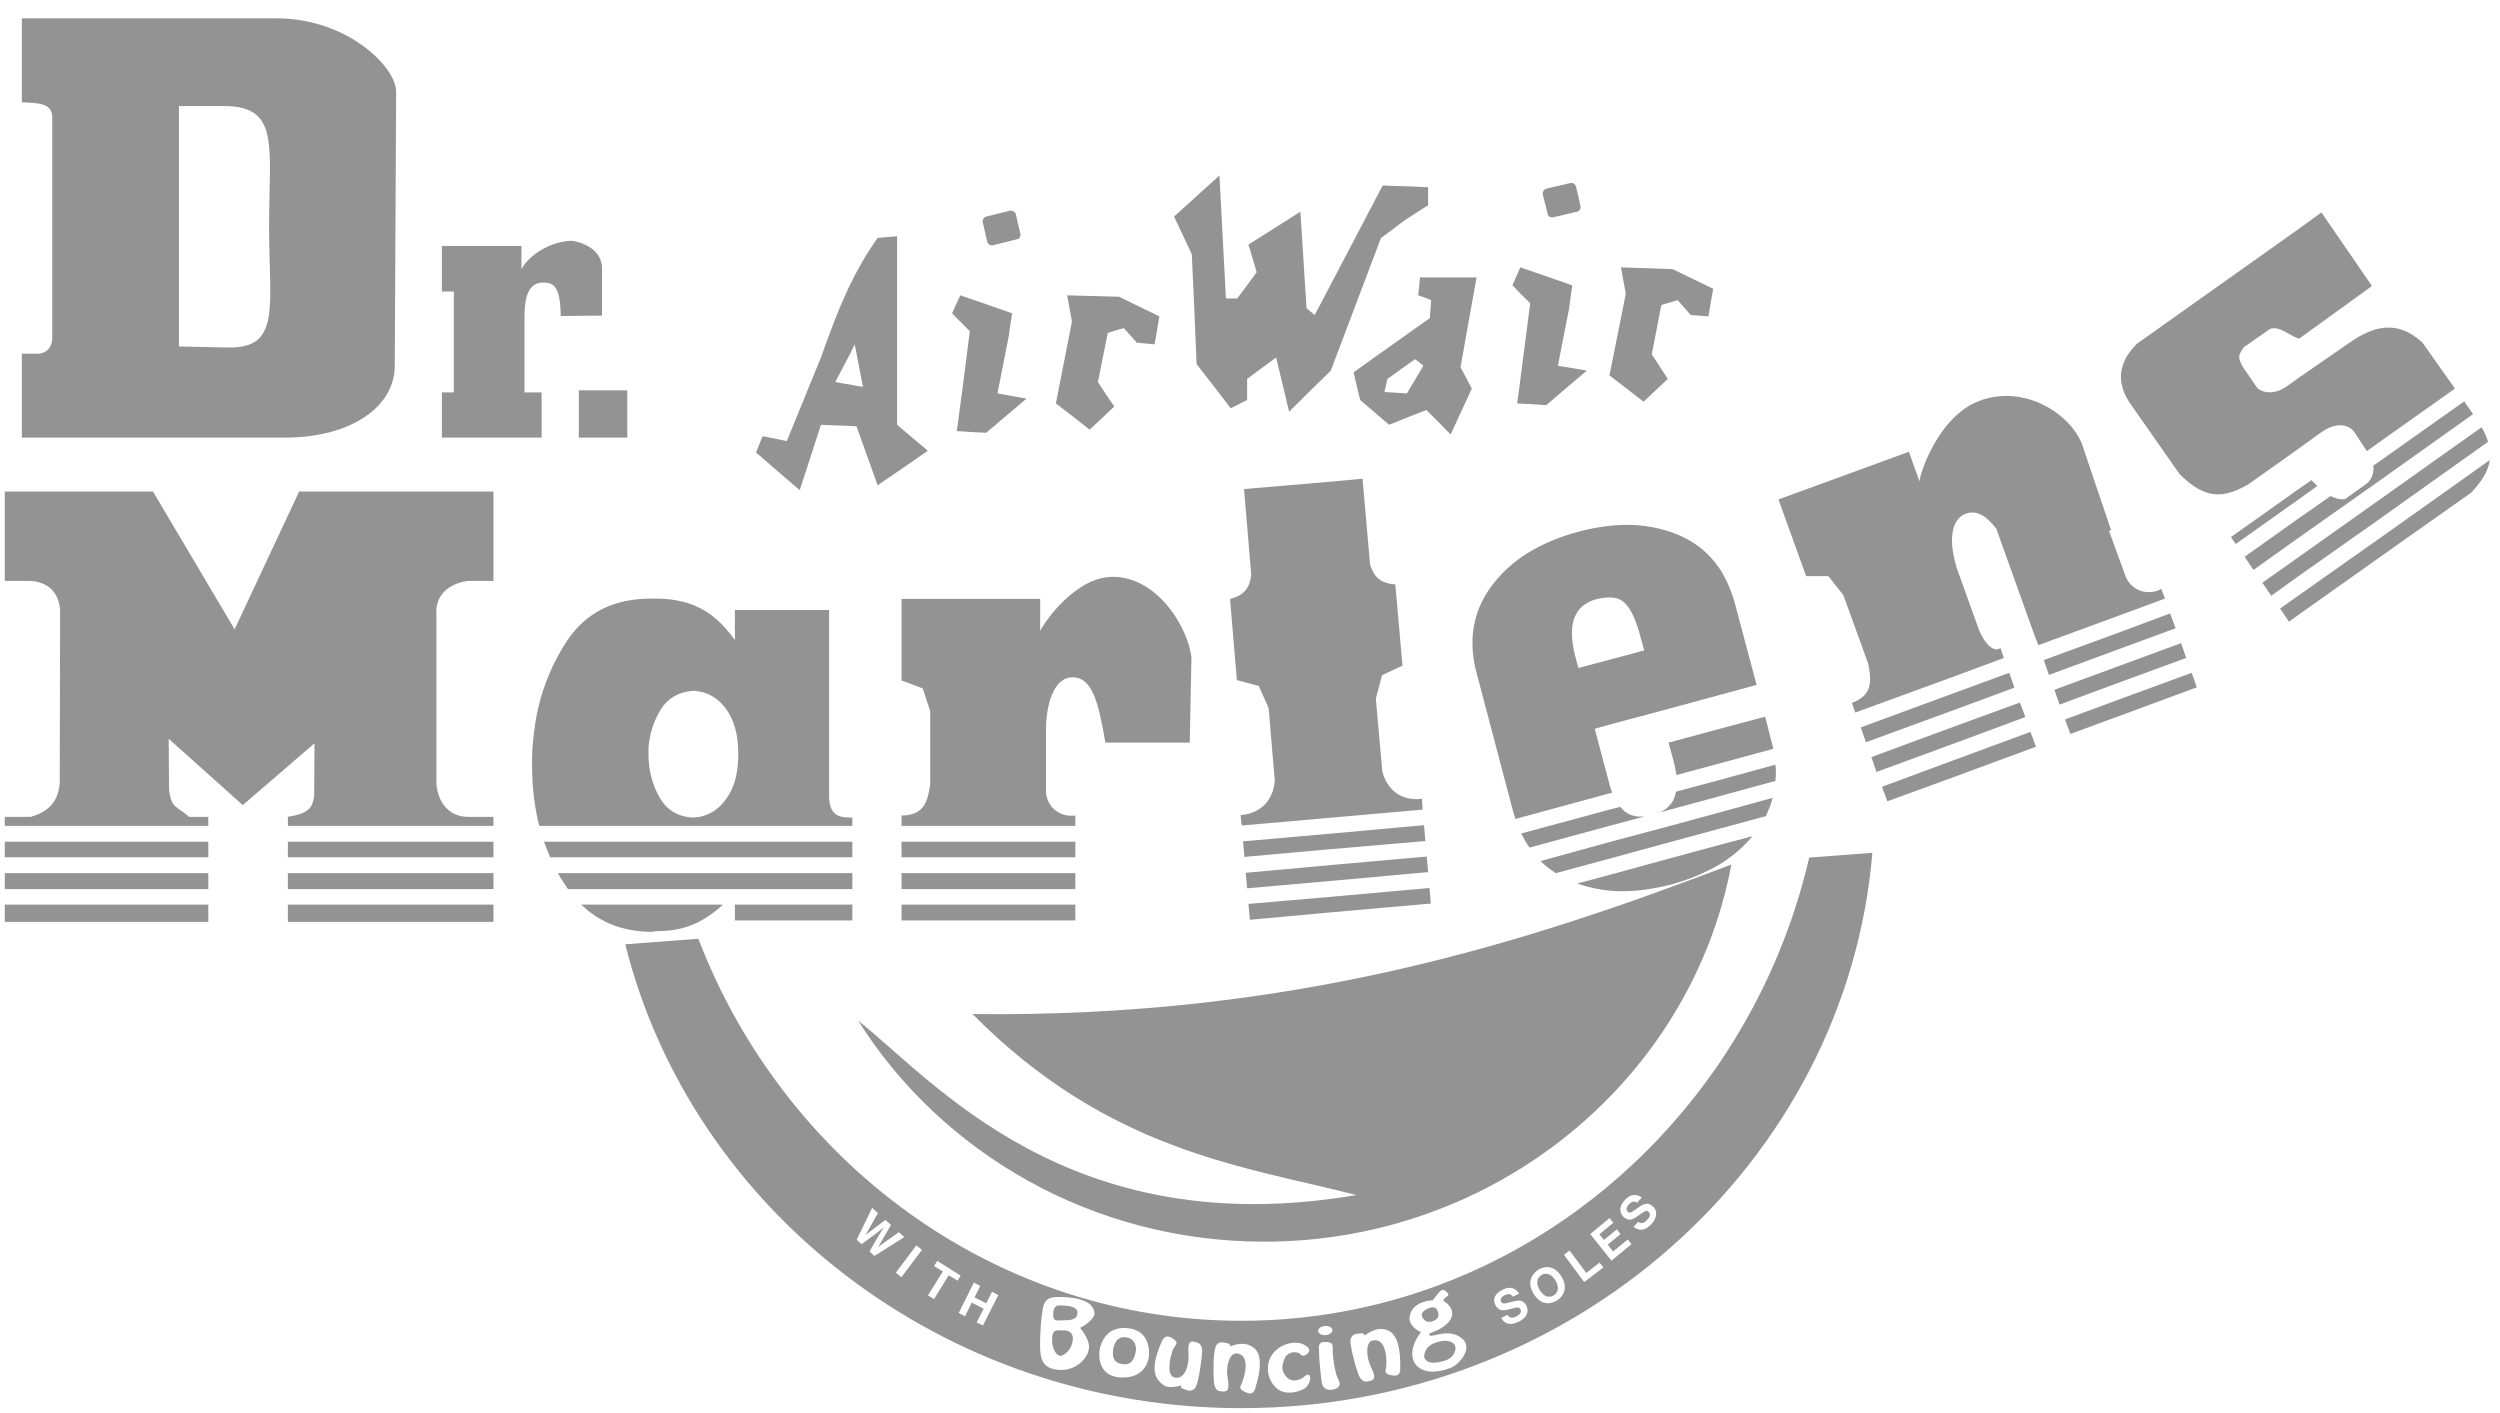<?xml version="1.0" encoding="UTF-8"?>
<svg width="115px" height="65px" viewBox="0 0 115 65" version="1.1" xmlns="http://www.w3.org/2000/svg" xmlns:xlink="http://www.w3.org/1999/xlink">
    <title>drmartens</title>
    <g id="---Icon-Grid" stroke="none" stroke-width="1" fill="none" fill-rule="evenodd">
        <g id="icon-grid-L" transform="translate(-412, -514)" fill="#939393">
            <g id="Icon-Grid" transform="translate(55, 318)">
                <path d="M432.981,252.291 C432.605,252.712 432.295,252.561 432.145,252.432 L432.359,252.203 C432.422,252.258 432.574,252.333 432.767,252.117 C432.874,252.009 432.96,251.857 432.831,251.738 C432.745,251.662 432.638,251.726 432.499,251.825 L432.359,251.921 C432.145,252.074 431.941,252.214 431.695,251.987 C431.566,251.867 431.395,251.586 431.738,251.207 C432.059,250.849 432.369,250.969 432.521,251.088 L432.305,251.326 C432.252,251.283 432.113,251.196 431.92,251.412 C431.834,251.499 431.77,251.641 431.877,251.738 C431.962,251.825 432.048,251.759 432.102,251.726 L432.434,251.499 C432.605,251.381 432.809,251.293 433.013,251.477 C433.367,251.792 433.077,252.182 432.981,252.291 L432.981,252.291 Z M431.128,253.992 L430.152,252.767 L431.042,252.03 L431.213,252.247 L430.57,252.777 L430.784,253.038 L431.374,252.55 L431.545,252.767 L430.956,253.254 L431.202,253.569 L431.877,253.015 L432.048,253.233 L431.128,253.992 Z M429.873,254.977 L428.942,253.72 L429.198,253.525 L429.97,254.555 L430.582,254.077 L430.752,254.306 L429.873,254.977 Z M428.621,255.822 C428.45,255.93 427.945,256.148 427.549,255.519 C427.165,254.891 427.582,254.534 427.752,254.414 C427.925,254.306 428.438,254.089 428.824,254.717 C429.21,255.346 428.792,255.714 428.621,255.822 L428.621,255.822 Z M426.886,256.786 C426.382,257.047 426.146,256.798 426.06,256.624 L426.339,256.483 C426.382,256.559 426.489,256.689 426.746,256.559 C426.886,256.483 427.013,256.375 426.939,256.223 C426.886,256.115 426.767,256.137 426.607,256.179 L426.436,256.223 C426.189,256.287 425.943,256.341 425.793,256.038 C425.706,255.876 425.653,255.562 426.103,255.336 C426.532,255.107 426.789,255.336 426.875,255.508 L426.596,255.649 C426.553,255.594 426.457,255.454 426.21,255.585 C426.093,255.638 425.986,255.747 426.049,255.876 C426.103,255.984 426.21,255.963 426.274,255.953 L426.649,255.855 C426.864,255.811 427.078,255.789 427.206,256.05 C427.421,256.472 427.013,256.721 426.886,256.786 L426.886,256.786 Z M423.758,258.91 C423.349,259.072 422.675,259.245 422.226,258.877 C421.786,258.509 421.947,257.794 422.365,257.284 C422.365,257.284 421.862,257.058 421.84,256.689 C421.819,256.321 422.097,255.866 422.911,255.811 C422.911,255.811 423.082,255.573 423.189,255.454 C423.296,255.336 423.394,255.291 423.511,255.4 C423.628,255.497 423.671,255.585 423.554,255.638 C423.447,255.693 423.382,255.834 423.382,255.834 C423.382,255.834 423.8,256.038 423.8,256.418 C423.8,256.798 423.371,257.133 422.772,257.328 C422.772,257.328 422.665,257.48 422.901,257.437 C423.148,257.404 423.758,257.155 424.261,257.577 C424.764,257.999 424.164,258.736 423.758,258.91 L423.758,258.91 Z M421.026,259.267 C420.618,259.191 420.747,259.072 420.769,258.846 C420.78,258.661 420.822,257.577 420.18,257.654 C419.804,257.685 419.848,258.401 420.03,258.801 C420.211,259.203 420.371,259.506 419.923,259.538 C419.923,259.538 419.654,259.657 419.484,259.214 C419.323,258.769 419.118,257.968 419.118,257.675 C419.118,257.675 419.118,257.381 419.43,257.351 C419.74,257.306 419.761,257.351 419.771,257.437 C419.771,257.437 420.169,257.122 420.523,257.133 C420.897,257.143 421.433,257.296 421.411,258.867 C421.411,259.008 421.464,259.344 421.026,259.267 L421.026,259.267 Z M418.401,259.897 C418.155,259.982 417.855,259.939 417.802,259.593 C417.749,259.235 417.662,258.357 417.672,258.055 C417.672,258.055 417.598,257.707 417.962,257.729 C418.338,257.74 418.305,257.849 418.305,258.13 C418.305,258.422 418.412,259.181 418.54,259.409 C418.679,259.636 418.658,259.81 418.401,259.897 L418.401,259.897 Z M417.63,257.231 C417.63,257.111 417.769,257.003 417.951,256.993 C418.133,256.981 418.284,257.068 418.294,257.188 C418.294,257.296 418.155,257.404 417.972,257.415 C417.791,257.426 417.64,257.339 417.63,257.231 L417.63,257.231 Z M417.094,259.81 C416.987,259.928 416.227,260.275 415.744,259.875 C415.262,259.474 415.177,258.726 415.573,258.239 C415.97,257.762 416.677,257.642 417.041,257.891 C417.041,257.891 417.352,258.043 417.169,258.239 C416.987,258.422 416.869,258.368 416.806,258.281 C416.73,258.194 416.248,258.086 416.077,258.53 C415.894,258.964 416.023,259.16 416.205,259.365 C416.387,259.571 416.752,259.527 416.977,259.344 C416.977,259.344 417.159,259.149 417.245,259.279 C417.33,259.409 417.191,259.702 417.094,259.81 L417.094,259.81 Z M414.77,259.766 C414.727,259.897 414.695,260.232 414.288,260.037 C413.923,259.864 414.073,259.777 414.149,259.561 C414.213,259.398 414.555,258.368 413.923,258.26 C413.549,258.184 413.388,258.877 413.463,259.322 C413.527,259.756 413.591,260.091 413.152,259.993 C413.152,259.993 412.874,260.037 412.842,259.561 C412.799,259.083 412.82,258.26 412.906,257.99 C412.906,257.99 412.959,257.707 413.28,257.75 C413.591,257.805 413.591,257.849 413.581,257.934 C413.581,257.934 414.042,257.74 414.384,257.849 C414.748,257.968 415.22,258.26 414.77,259.766 L414.77,259.766 Z M412.017,259.777 C412.017,259.777 411.91,260.047 411.61,259.951 C411.299,259.852 411.299,259.81 411.331,259.723 C411.331,259.723 410.807,259.918 410.517,259.712 C410.239,259.495 409.81,259.137 410.421,257.762 C410.421,257.762 410.538,257.317 410.903,257.545 C411.257,257.762 411.096,257.826 410.978,258.032 C410.892,258.194 410.581,259.257 411.031,259.365 C411.492,259.474 411.685,258.834 411.674,258.389 C411.663,257.945 411.61,257.588 412.027,257.75 C412.027,257.75 412.328,257.75 412.295,258.227 C412.264,258.693 412.134,259.517 412.017,259.777 L412.017,259.777 Z M409.853,258.335 C409.853,258.466 409.745,259.365 408.653,259.365 C407.56,259.365 407.55,258.476 407.571,258.173 C407.571,258.173 407.668,257.014 408.814,257.089 C409.95,257.176 409.853,258.217 409.853,258.335 L409.853,258.335 Z M406.682,257.079 C406.682,257.079 407.154,257.62 407.09,258.043 C407.036,258.466 406.532,259.018 405.825,259.018 C405.118,259.018 404.872,258.671 404.85,258.119 C404.818,257.567 404.904,256.31 405.012,256.028 C405.118,255.757 405.268,255.66 405.708,255.66 C406.147,255.66 407.346,255.714 407.346,256.441 C407.346,256.613 407.014,256.927 406.682,257.079 L406.682,257.079 Z M402.215,256.971 L401.926,256.829 L402.247,256.202 L401.701,255.92 L401.391,256.549 L401.101,256.396 L401.797,254.999 L402.087,255.151 L401.83,255.681 L402.365,255.953 L402.633,255.421 L402.923,255.573 L402.215,256.971 Z M400.641,254.663 L399.965,255.757 L399.687,255.585 L400.373,254.489 L399.965,254.24 L400.116,254.002 L401.187,254.674 L401.048,254.912 L400.641,254.663 Z M398.466,254.75 L398.209,254.544 L399.152,253.287 L399.409,253.493 L398.466,254.75 Z M396.998,253.569 C397.384,252.885 397.47,252.756 397.631,252.496 L397.62,252.486 C397.384,252.681 397.287,252.745 396.635,253.233 L396.409,253.026 L397.116,251.564 L397.384,251.802 C396.956,252.573 396.902,252.669 396.806,252.822 C396.934,252.723 397.063,252.615 397.727,252.117 L397.984,252.345 C397.544,253.113 397.502,253.19 397.395,253.362 C397.512,253.276 397.62,253.19 398.348,252.681 L398.595,252.908 L397.224,253.774 L396.998,253.569 Z M414.1,256.756 C402.79,256.756 393.067,249.463 389.124,239.184 L385.762,239.438 C388.81,251.64 400.371,260.775 414.1,260.775 C429.353,260.775 441.936,249.495 443.129,235.228 L440.223,235.45 C437.396,247.636 426.746,256.756 414.1,256.756 L414.1,256.756 Z M405.879,257.197 C405.483,257.176 405.397,257.22 405.397,257.653 C405.397,258.098 405.622,258.389 405.804,258.368 C405.975,258.335 406.318,258.075 406.35,257.61 C406.382,257.143 405.879,257.197 405.879,257.197 M405.728,256.05 C405.44,256.05 405.451,256.386 405.451,256.386 C405.418,256.84 405.611,256.732 405.954,256.732 C406.286,256.732 406.564,256.689 406.564,256.375 C406.564,256.071 406.029,256.05 405.728,256.05 M408.771,257.513 C408.299,257.458 408.203,257.999 408.193,258.184 C408.171,258.498 408.289,258.736 408.728,258.758 C409.157,258.779 409.221,258.293 409.253,258.119 C409.275,257.913 409.189,257.555 408.771,257.513 M422.975,257.783 C422.472,257.978 422.515,258.433 422.515,258.433 C422.632,258.78 423.104,258.705 423.479,258.584 C423.843,258.477 424.025,258.108 423.928,257.891 C423.833,257.685 423.479,257.588 422.975,257.783 M423.018,256.721 C423.265,256.591 423.148,256.364 423.115,256.266 C423.082,256.179 422.932,256.038 422.589,256.245 C422.248,256.441 422.472,256.657 422.472,256.657 C422.568,256.819 422.782,256.863 423.018,256.721 M427.904,254.652 C427.753,254.75 427.604,254.977 427.828,255.346 C428.064,255.724 428.331,255.681 428.471,255.585 C428.621,255.498 428.781,255.27 428.545,254.891 C428.31,254.522 428.052,254.565 427.904,254.652 M383.626,213.954 L383.626,216.131 L384.16,216.131 L385.856,216.131 L385.856,213.954 L384.16,213.954 L383.626,213.954 Z M365.231,200.879 L367.305,200.879 L367.336,200.879 C369.881,200.894 369.378,202.737 369.378,206.407 C369.378,210.125 369.944,212.048 367.462,211.984 L367.336,211.984 L365.231,211.936 L365.231,200.879 Z M370.085,216.131 C373.195,216.131 375.159,214.685 375.159,212.826 L375.222,200.211 C375.222,199.083 372.975,196.843 369.724,196.843 L367.336,196.843 L358.005,196.843 L358.005,200.704 L358.539,200.736 C359.089,200.783 359.419,200.926 359.403,201.435 L359.403,211.539 C359.403,211.936 359.183,212.302 358.618,212.27 L358.005,212.27 L358.005,216.131 L367.336,216.131 L370.085,216.131 Z M381.914,214.049 L381.128,214.049 L381.128,210.522 C381.128,209.347 381.489,209.013 381.961,208.997 C382.432,208.997 382.777,209.108 382.793,210.538 L384.16,210.522 L384.694,210.522 L384.694,208.362 C384.694,207.885 384.443,207.583 384.16,207.393 C383.799,207.154 383.374,207.075 383.28,207.075 C382.086,207.122 381.16,207.964 380.987,208.393 L380.987,207.313 L377.327,207.313 L377.327,209.41 L377.876,209.41 L377.876,214.049 L377.327,214.049 L377.327,216.131 L381.914,216.131 L381.914,214.049 Z M396.475,242.949 C400.308,249.034 407.251,253.117 415.153,253.117 C425.85,253.117 434.804,245.602 436.642,235.768 C427.248,239.359 416.535,242.822 401.738,242.647 C408.021,249.002 414.288,249.654 419.394,250.972 C406.167,253.229 399.947,245.698 396.475,242.949 M401.015,215.829 C401.471,215.861 401.91,215.892 402.366,215.908 C402.979,215.384 403.607,214.86 404.22,214.335 C403.78,214.256 403.324,214.177 402.884,214.097 C403.057,213.223 403.23,212.349 403.403,211.46 C403.45,211.11 403.497,210.761 403.56,210.411 C402.759,210.125 401.958,209.855 401.172,209.585 C401.046,209.855 400.921,210.125 400.795,210.411 C401.062,210.681 401.345,210.967 401.612,211.237 C401.423,212.778 401.219,214.304 401.015,215.829 M402.413,207.122 C402.444,207.234 402.57,207.313 402.68,207.281 C403.041,207.186 403.403,207.107 403.764,207.011 C403.89,206.995 403.968,206.868 403.937,206.741 C403.858,206.455 403.795,206.153 403.733,205.867 C403.701,205.74 403.575,205.677 403.45,205.693 C403.089,205.788 402.727,205.867 402.366,205.963 C402.256,205.994 402.177,206.121 402.209,206.233 C402.272,206.535 402.35,206.821 402.413,207.122 M407.126,215.765 C407.503,215.416 407.88,215.05 408.257,214.701 C408.005,214.335 407.754,213.954 407.503,213.573 C407.66,212.826 407.801,212.064 407.958,211.317 C408.194,211.237 408.445,211.158 408.696,211.094 C408.901,211.317 409.089,211.539 409.293,211.762 C409.56,211.793 409.843,211.809 410.11,211.841 C410.189,211.412 410.267,210.983 410.33,210.554 C409.717,210.252 409.089,209.95 408.477,209.649 C407.675,209.633 406.89,209.601 406.089,209.585 C406.167,209.982 406.23,210.379 406.309,210.792 C406.057,212.048 405.822,213.303 405.57,214.558 C406.089,214.955 406.607,215.352 407.126,215.765 M412.042,212.747 C412.576,213.43 413.095,214.097 413.613,214.78 C413.865,214.653 414.116,214.526 414.367,214.399 L414.367,213.43 C414.807,213.096 415.263,212.779 415.702,212.445 C415.907,213.271 416.095,214.097 416.299,214.939 C416.943,214.304 417.572,213.668 418.216,213.049 C418.985,211.015 419.755,208.981 420.525,206.948 C420.682,206.837 420.823,206.725 420.981,206.614 C421.201,206.439 421.42,206.28 421.656,206.106 C422.001,205.883 422.347,205.661 422.693,205.438 L422.693,204.612 C422.127,204.58 421.546,204.565 420.981,204.549 C420.855,204.533 420.729,204.533 420.603,204.533 C419.567,206.519 418.514,208.505 417.477,210.491 C417.352,210.379 417.226,210.284 417.101,210.189 C417.006,208.695 416.912,207.218 416.818,205.74 C416.032,206.233 415.231,206.741 414.43,207.25 C414.556,207.679 414.682,208.092 414.807,208.521 C414.509,208.934 414.21,209.331 413.912,209.728 L413.393,209.728 C413.299,207.853 413.189,205.963 413.095,204.072 C412.404,204.708 411.697,205.327 411.006,205.963 C411.273,206.535 411.556,207.122 411.823,207.694 C411.901,209.379 411.979,211.063 412.042,212.747 M428.191,205.836 C428.206,205.947 428.332,206.026 428.458,205.994 C428.819,205.915 429.18,205.82 429.541,205.74 C429.667,205.708 429.73,205.581 429.699,205.47 C429.636,205.168 429.573,204.882 429.494,204.58 C429.463,204.469 429.353,204.39 429.227,204.422 C428.866,204.501 428.505,204.596 428.144,204.676 C428.018,204.707 427.939,204.835 427.971,204.962 C428.049,205.248 428.112,205.534 428.191,205.836 M432.605,214.478 C432.982,214.129 433.343,213.779 433.72,213.43 C433.469,213.049 433.233,212.667 432.982,212.302 C433.123,211.539 433.28,210.792 433.421,210.03 C433.673,209.95 433.924,209.887 434.175,209.807 C434.364,210.03 434.568,210.252 434.773,210.491 C435.039,210.506 435.307,210.538 435.589,210.554 C435.652,210.125 435.731,209.712 435.809,209.283 C435.181,208.981 434.568,208.679 433.94,208.378 C433.155,208.346 432.354,208.33 431.568,208.298 C431.631,208.695 431.709,209.108 431.788,209.506 C431.536,210.761 431.285,212.016 431.034,213.271 C431.568,213.668 432.086,214.081 432.605,214.478 M427.39,209.951 C427.185,211.492 426.997,213.017 426.793,214.558 C427.232,214.574 427.688,214.606 428.128,214.637 C428.756,214.097 429.369,213.573 429.997,213.049 C429.541,212.969 429.102,212.89 428.662,212.826 C428.835,211.936 429.008,211.063 429.18,210.189 C429.227,209.839 429.275,209.474 429.321,209.124 C428.536,208.854 427.735,208.568 426.934,208.298 C426.808,208.568 426.698,208.854 426.573,209.124 C426.84,209.41 427.107,209.68 427.39,209.951 M421.719,214.097 C421.467,214.081 421.232,214.065 420.98,214.05 C420.886,214.05 420.776,214.034 420.682,214.034 C420.729,213.827 420.776,213.621 420.823,213.43 C420.886,213.382 420.933,213.35 420.98,213.319 C421.357,213.049 421.719,212.779 422.096,212.524 C422.221,212.62 422.347,212.715 422.473,212.826 C422.221,213.255 421.97,213.668 421.719,214.097 M422.237,209.585 C422.441,209.649 422.646,209.728 422.834,209.808 C422.818,210.078 422.787,210.364 422.771,210.634 C422.174,211.063 421.577,211.476 420.98,211.905 C420.399,212.318 419.834,212.715 419.268,213.128 C419.363,213.557 419.457,213.97 419.567,214.399 C420.007,214.78 420.462,215.162 420.902,215.543 C420.933,215.527 420.949,215.511 420.98,215.511 C421.53,215.289 422.064,215.066 422.614,214.86 C422.991,215.241 423.368,215.607 423.729,215.988 C424.059,215.289 424.374,214.574 424.703,213.875 C424.531,213.557 424.358,213.223 424.185,212.89 C424.436,211.508 424.672,210.125 424.923,208.759 L422.316,208.759 C422.3,209.029 422.269,209.299 422.237,209.585 M396.067,212.349 C396.145,212.175 396.24,212.016 396.318,211.841 C396.444,212.492 396.57,213.144 396.695,213.795 C396.491,213.763 396.271,213.732 396.067,213.684 C395.847,213.652 395.643,213.62 395.423,213.573 C395.643,213.16 395.847,212.763 396.067,212.349 M394.763,215.543 C395.187,215.559 395.627,215.575 396.067,215.591 C396.177,215.606 396.287,215.606 396.397,215.606 C396.727,216.512 397.041,217.418 397.371,218.323 C398.14,217.799 398.91,217.275 399.68,216.734 C399.209,216.337 398.737,215.94 398.266,215.543 L398.266,206.868 C397.968,206.884 397.669,206.916 397.371,206.948 C396.868,207.647 396.444,208.393 396.067,209.172 C395.564,210.236 395.156,211.333 394.763,212.445 C394.245,213.732 393.711,215.003 393.192,216.29 C392.815,216.21 392.454,216.131 392.077,216.067 C391.983,216.321 391.873,216.56 391.778,216.814 C392.454,217.402 393.114,217.974 393.789,218.546 C394.119,217.545 394.433,216.544 394.763,215.543 M466.676,217.958 L470.761,215.05 L470.352,214.463 L466.676,217.068 L466.174,217.418 C466.205,217.704 466.126,218.021 465.891,218.228 L464.87,218.959 C464.65,218.991 464.414,218.927 464.21,218.816 L462.734,219.848 L460.252,221.612 L460.66,222.216 L462.734,220.738 L466.676,217.958 Z M462.734,216.639 L463.77,215.892 C464.336,215.479 464.948,215.448 465.278,215.845 L465.875,216.75 L466.676,216.178 L469.928,213.875 L468.436,211.762 C467.901,211.269 467.336,211.015 466.676,211.078 C466.189,211.126 465.671,211.349 465.058,211.778 L462.734,213.382 L462.294,213.7 C461.807,214.081 461.226,214.177 460.833,213.843 L460.189,212.906 C459.906,212.429 459.969,212.334 460.22,211.968 L461.43,211.126 C461.854,210.983 462.294,211.428 462.734,211.571 L462.749,211.587 L466.111,209.156 L463.786,205.772 L462.734,206.535 L455.303,211.809 C454.832,212.27 454.597,212.747 454.565,213.239 L454.565,213.414 C454.581,213.763 454.707,214.129 454.942,214.494 L457.267,217.815 C458.524,219.07 459.372,218.863 460.409,218.291 L462.734,216.639 Z M466.676,220.611 L462.734,223.391 L461.885,223.995 L462.294,224.599 L462.734,224.281 L466.676,221.485 L470.682,218.657 C471.169,218.133 471.467,217.656 471.53,217.163 L466.676,220.611 Z M463.598,218.355 C463.488,218.26 463.409,218.164 463.33,218.085 L462.734,218.498 L459.623,220.706 L459.843,221.024 L462.734,218.975 L463.598,218.355 Z M466.676,219.721 L471.452,216.321 C471.389,216.115 471.295,215.892 471.153,215.654 L466.676,218.832 L462.734,221.628 L461.069,222.804 L461.477,223.407 L462.734,222.502 L466.676,219.721 Z M396.208,236.896 L396.208,236.165 L388.904,236.165 L382.668,236.165 C382.73,236.292 382.809,236.42 382.887,236.531 C382.966,236.658 383.045,236.769 383.123,236.896 L388.904,236.896 L396.208,236.896 Z M387.192,238.834 C387.82,238.834 388.385,238.739 388.904,238.517 C389.03,238.469 389.155,238.406 389.265,238.342 C389.626,238.135 389.956,237.897 390.255,237.611 L388.904,237.611 L383.736,237.611 C384.584,238.437 385.652,238.85 386.956,238.866 L387.192,238.834 Z M387.333,232.67 C387.003,232.082 386.83,231.431 386.83,230.684 L386.83,230.541 L386.83,230.414 C386.877,229.762 387.066,229.175 387.396,228.634 C387.726,228.11 388.228,227.824 388.888,227.777 L388.904,227.777 C389.501,227.808 390.003,228.078 390.38,228.587 C390.773,229.111 390.962,229.81 390.962,230.684 C390.962,231.574 390.773,232.273 390.38,232.781 C390.003,233.305 389.501,233.576 388.904,233.607 L388.888,233.607 C388.181,233.576 387.663,233.258 387.333,232.67 L387.333,232.67 Z M396.208,233.989 L396.208,233.607 C395.69,233.607 395.093,233.607 395.14,232.479 L395.14,224.059 L391.04,224.059 L390.805,224.059 L390.805,225.441 C390.255,224.678 389.674,224.17 389.077,223.916 C389.03,223.884 388.967,223.868 388.904,223.836 C388.37,223.63 387.789,223.535 387.192,223.535 L386.956,223.535 C385.244,223.535 383.971,224.17 383.107,225.441 C382.259,226.728 381.741,228.142 381.568,229.683 C381.537,229.937 381.505,230.191 381.489,230.446 C381.474,230.7 381.474,230.954 381.474,231.176 C381.474,232.177 381.584,233.115 381.804,233.989 L388.904,233.989 L396.208,233.989 Z M395.957,238.342 L396.208,238.342 L396.208,237.611 L390.805,237.611 L390.805,238.342 L395.957,238.342 Z M396.208,235.434 L396.208,234.719 L388.904,234.719 L382.023,234.719 C382.118,234.958 382.212,235.212 382.306,235.434 L388.904,235.434 L396.208,235.434 Z M430.421,223.566 C430.673,223.503 430.908,223.471 431.097,223.487 C431.364,223.487 431.584,223.582 431.741,223.741 C432.024,224.011 432.275,224.551 432.479,225.362 L432.636,225.918 L431.097,226.331 L429.604,226.728 L429.463,226.188 C429.086,224.726 429.4,223.852 430.421,223.566 L430.421,223.566 Z M424.735,225.759 C424.75,226.156 424.813,226.585 424.939,227.014 L426.589,233.274 C426.62,233.401 426.667,233.544 426.714,233.671 L431.097,232.479 L431.159,232.463 C431.144,232.4 431.128,232.352 431.097,232.289 C431.065,232.161 431.018,232.034 430.987,231.891 L430.358,229.524 L431.097,229.318 L433.594,228.65 L436.171,227.951 L437.804,227.506 L436.83,223.852 C436.673,223.248 436.453,222.724 436.171,222.263 C435.636,221.421 434.882,220.834 433.893,220.484 C433.799,220.452 433.689,220.42 433.594,220.389 C432.825,220.166 431.992,220.087 431.097,220.182 C430.61,220.23 430.091,220.325 429.573,220.468 C427.955,220.913 426.699,221.644 425.835,222.676 C425.143,223.487 424.782,224.392 424.735,225.393 L424.735,225.759 Z M434.097,232.416 C434.081,232.495 434.065,232.575 434.034,232.654 C433.956,232.892 433.799,233.083 433.594,233.242 C433.516,233.289 433.437,233.321 433.359,233.369 L433.594,233.305 L436.171,232.606 L438.668,231.923 C438.7,231.685 438.7,231.431 438.668,231.176 L436.171,231.86 L434.097,232.416 Z M437.6,234.481 L437.616,234.465 L436.171,234.846 L433.594,235.545 L431.097,236.229 L429.557,236.642 C430.044,236.817 430.563,236.928 431.097,236.976 C431.882,237.039 432.715,236.959 433.594,236.753 C433.673,236.737 433.767,236.705 433.861,236.69 C434.741,236.451 435.511,236.118 436.171,235.72 C436.72,235.371 437.207,234.958 437.6,234.481 M432.652,233.559 C432.259,233.591 431.961,233.512 431.709,233.305 C431.647,233.242 431.584,233.178 431.537,233.115 L431.097,233.226 L426.981,234.338 C427.091,234.576 427.217,234.783 427.358,234.989 L431.097,233.973 L432.652,233.559 Z M438.543,232.702 L436.171,233.353 L433.594,234.052 L431.097,234.719 L427.861,235.609 C428.081,235.816 428.316,236.006 428.568,236.165 L431.097,235.482 L433.594,234.799 L436.171,234.1 L438.228,233.544 C438.354,233.274 438.464,233.003 438.543,232.702 M433.752,230.16 L434.003,231.081 C434.05,231.288 434.097,231.478 434.113,231.653 L436.171,231.097 L438.574,230.446 C438.543,230.334 438.527,230.207 438.48,230.08 L438.197,228.968 L436.171,229.508 L433.752,230.16 Z M414.43,237.579 L414.493,238.31 L418.31,237.961 L422.818,237.563 L422.755,236.848 L418.31,237.246 L414.43,237.579 Z M413.582,223.55 L413.896,227.284 L414.901,227.554 L415.357,228.571 L415.64,231.923 C415.577,232.654 415.153,233.401 414.069,233.496 L414.116,233.973 L418.31,233.607 L422.441,233.242 L422.41,232.749 C421.31,232.861 420.776,232.193 420.588,231.494 L420.289,228.142 L420.572,227.062 L421.514,226.617 L421.185,222.883 C420.494,222.835 420.195,222.534 420.022,221.962 L419.677,218.021 L418.31,218.149 L414.226,218.498 L414.556,222.438 C414.493,223.026 414.242,223.391 413.582,223.55 M418.31,235.784 L414.304,236.149 L414.367,236.864 L418.31,236.515 L422.693,236.118 L422.63,235.402 L418.31,235.784 Z M418.31,234.338 L414.179,234.703 L414.242,235.418 L418.31,235.053 L422.567,234.688 L422.504,233.957 L418.31,234.338 Z M457.565,226.267 L457.33,225.584 L454.785,226.521 L451.502,227.729 L451.738,228.412 L454.785,227.284 L457.565,226.267 Z M457.079,224.901 L456.827,224.218 L454.785,224.98 L451.015,226.363 L451.251,227.046 L454.785,225.743 L457.079,224.901 Z M454.785,228.062 L451.989,229.095 L452.24,229.762 L454.785,228.825 L458.053,227.618 L457.817,226.95 L454.785,228.062 Z M456.592,223.534 L456.419,223.09 C455.885,223.391 455.099,223.248 454.785,222.533 L454.015,220.42 L454.11,220.389 L452.853,216.671 C452.429,215.066 449.9,213.414 447.622,214.637 C447.355,214.796 447.088,215.003 446.868,215.225 C445.863,216.226 445.329,217.751 445.297,218.148 L444.81,216.782 L438.81,218.975 L440.082,222.502 L441.103,222.502 L441.794,223.376 L442.941,226.537 C443.067,227.252 443.192,227.967 442.187,228.333 L442.344,228.777 L446.868,227.125 L449.177,226.267 L449.02,225.806 C448.769,226.013 448.36,225.727 448.046,225.012 L447.088,222.343 C446.994,222.089 446.915,221.819 446.868,221.548 C446.774,221.104 446.758,220.643 446.868,220.277 C446.962,219.976 447.135,219.737 447.433,219.626 C447.952,219.451 448.376,219.737 448.832,220.325 L450.591,225.234 L450.764,225.679 L454.785,224.202 L456.592,223.534 Z M449.664,227.633 L449.428,226.95 L446.868,227.888 L442.595,229.461 L442.831,230.144 L446.868,228.666 L449.664,227.633 Z M446.868,230.97 L443.569,232.193 L443.82,232.861 L446.868,231.748 L450.654,230.35 L450.402,229.667 L446.868,230.97 Z M450.167,228.984 L449.916,228.317 L446.868,229.429 L443.082,230.827 L443.318,231.51 L446.868,230.207 L450.167,228.984 Z M398.47,238.342 L406.466,238.342 L406.466,237.611 L398.47,237.611 L398.47,238.342 Z M398.47,235.434 L406.466,235.434 L406.466,234.719 L398.47,234.719 L398.47,235.434 Z M398.47,236.896 L406.466,236.896 L406.466,236.165 L398.47,236.165 L398.47,236.896 Z M398.47,223.55 L398.47,227.3 L399.444,227.665 L399.79,228.714 L399.79,232.082 C399.68,232.797 399.554,233.512 398.47,233.512 L398.47,233.989 L406.466,233.989 L406.466,233.512 C405.853,233.607 405.162,233.21 405.115,232.416 L405.115,229.588 C405.115,228.476 405.445,227.141 406.356,227.157 C407.267,227.173 407.534,228.364 407.848,230.16 L411.728,230.16 L411.807,226.235 C411.634,224.837 410.252,222.565 408.225,222.534 C406.513,222.502 405.052,224.583 404.848,225.028 L404.848,223.55 L398.47,223.55 Z M367.792,224.948 L364.037,218.609 L357.22,218.609 L357.22,222.724 L358.414,222.724 C359.183,222.772 359.702,223.217 359.765,224.075 L359.749,231.701 C359.78,232.559 359.498,233.274 358.414,233.575 L357.22,233.575 L357.22,233.989 L366.582,233.989 L366.582,233.575 L365.702,233.575 C365.105,233.051 364.901,233.21 364.776,232.352 L364.76,229.985 L368.169,233.035 L371.467,230.191 L371.452,232.606 C371.373,233.178 371.2,233.417 370.242,233.575 L370.242,233.989 L379.699,233.989 L379.699,233.575 L378.505,233.575 C377.641,233.559 377.154,232.908 377.075,232.082 L377.075,224.313 C376.997,223.376 377.641,222.851 378.505,222.724 L379.699,222.724 L379.699,218.609 L370.761,218.609 L367.792,224.948 Z M370.242,238.405 L379.699,238.405 L379.699,237.611 L370.242,237.611 L370.242,238.405 Z M357.22,236.896 L366.582,236.896 L366.582,236.165 L357.22,236.165 L357.22,236.896 Z M370.242,235.434 L379.699,235.434 L379.699,234.719 L370.242,234.719 L370.242,235.434 Z M357.22,235.434 L366.582,235.434 L366.582,234.719 L357.22,234.719 L357.22,235.434 Z M357.22,238.405 L366.582,238.405 L366.582,237.611 L357.22,237.611 L357.22,238.405 Z M370.242,236.896 L379.699,236.896 L379.699,236.165 L370.242,236.165 L370.242,236.896 Z" id="drmartens"></path>
            </g>
        </g>
    </g>
</svg>